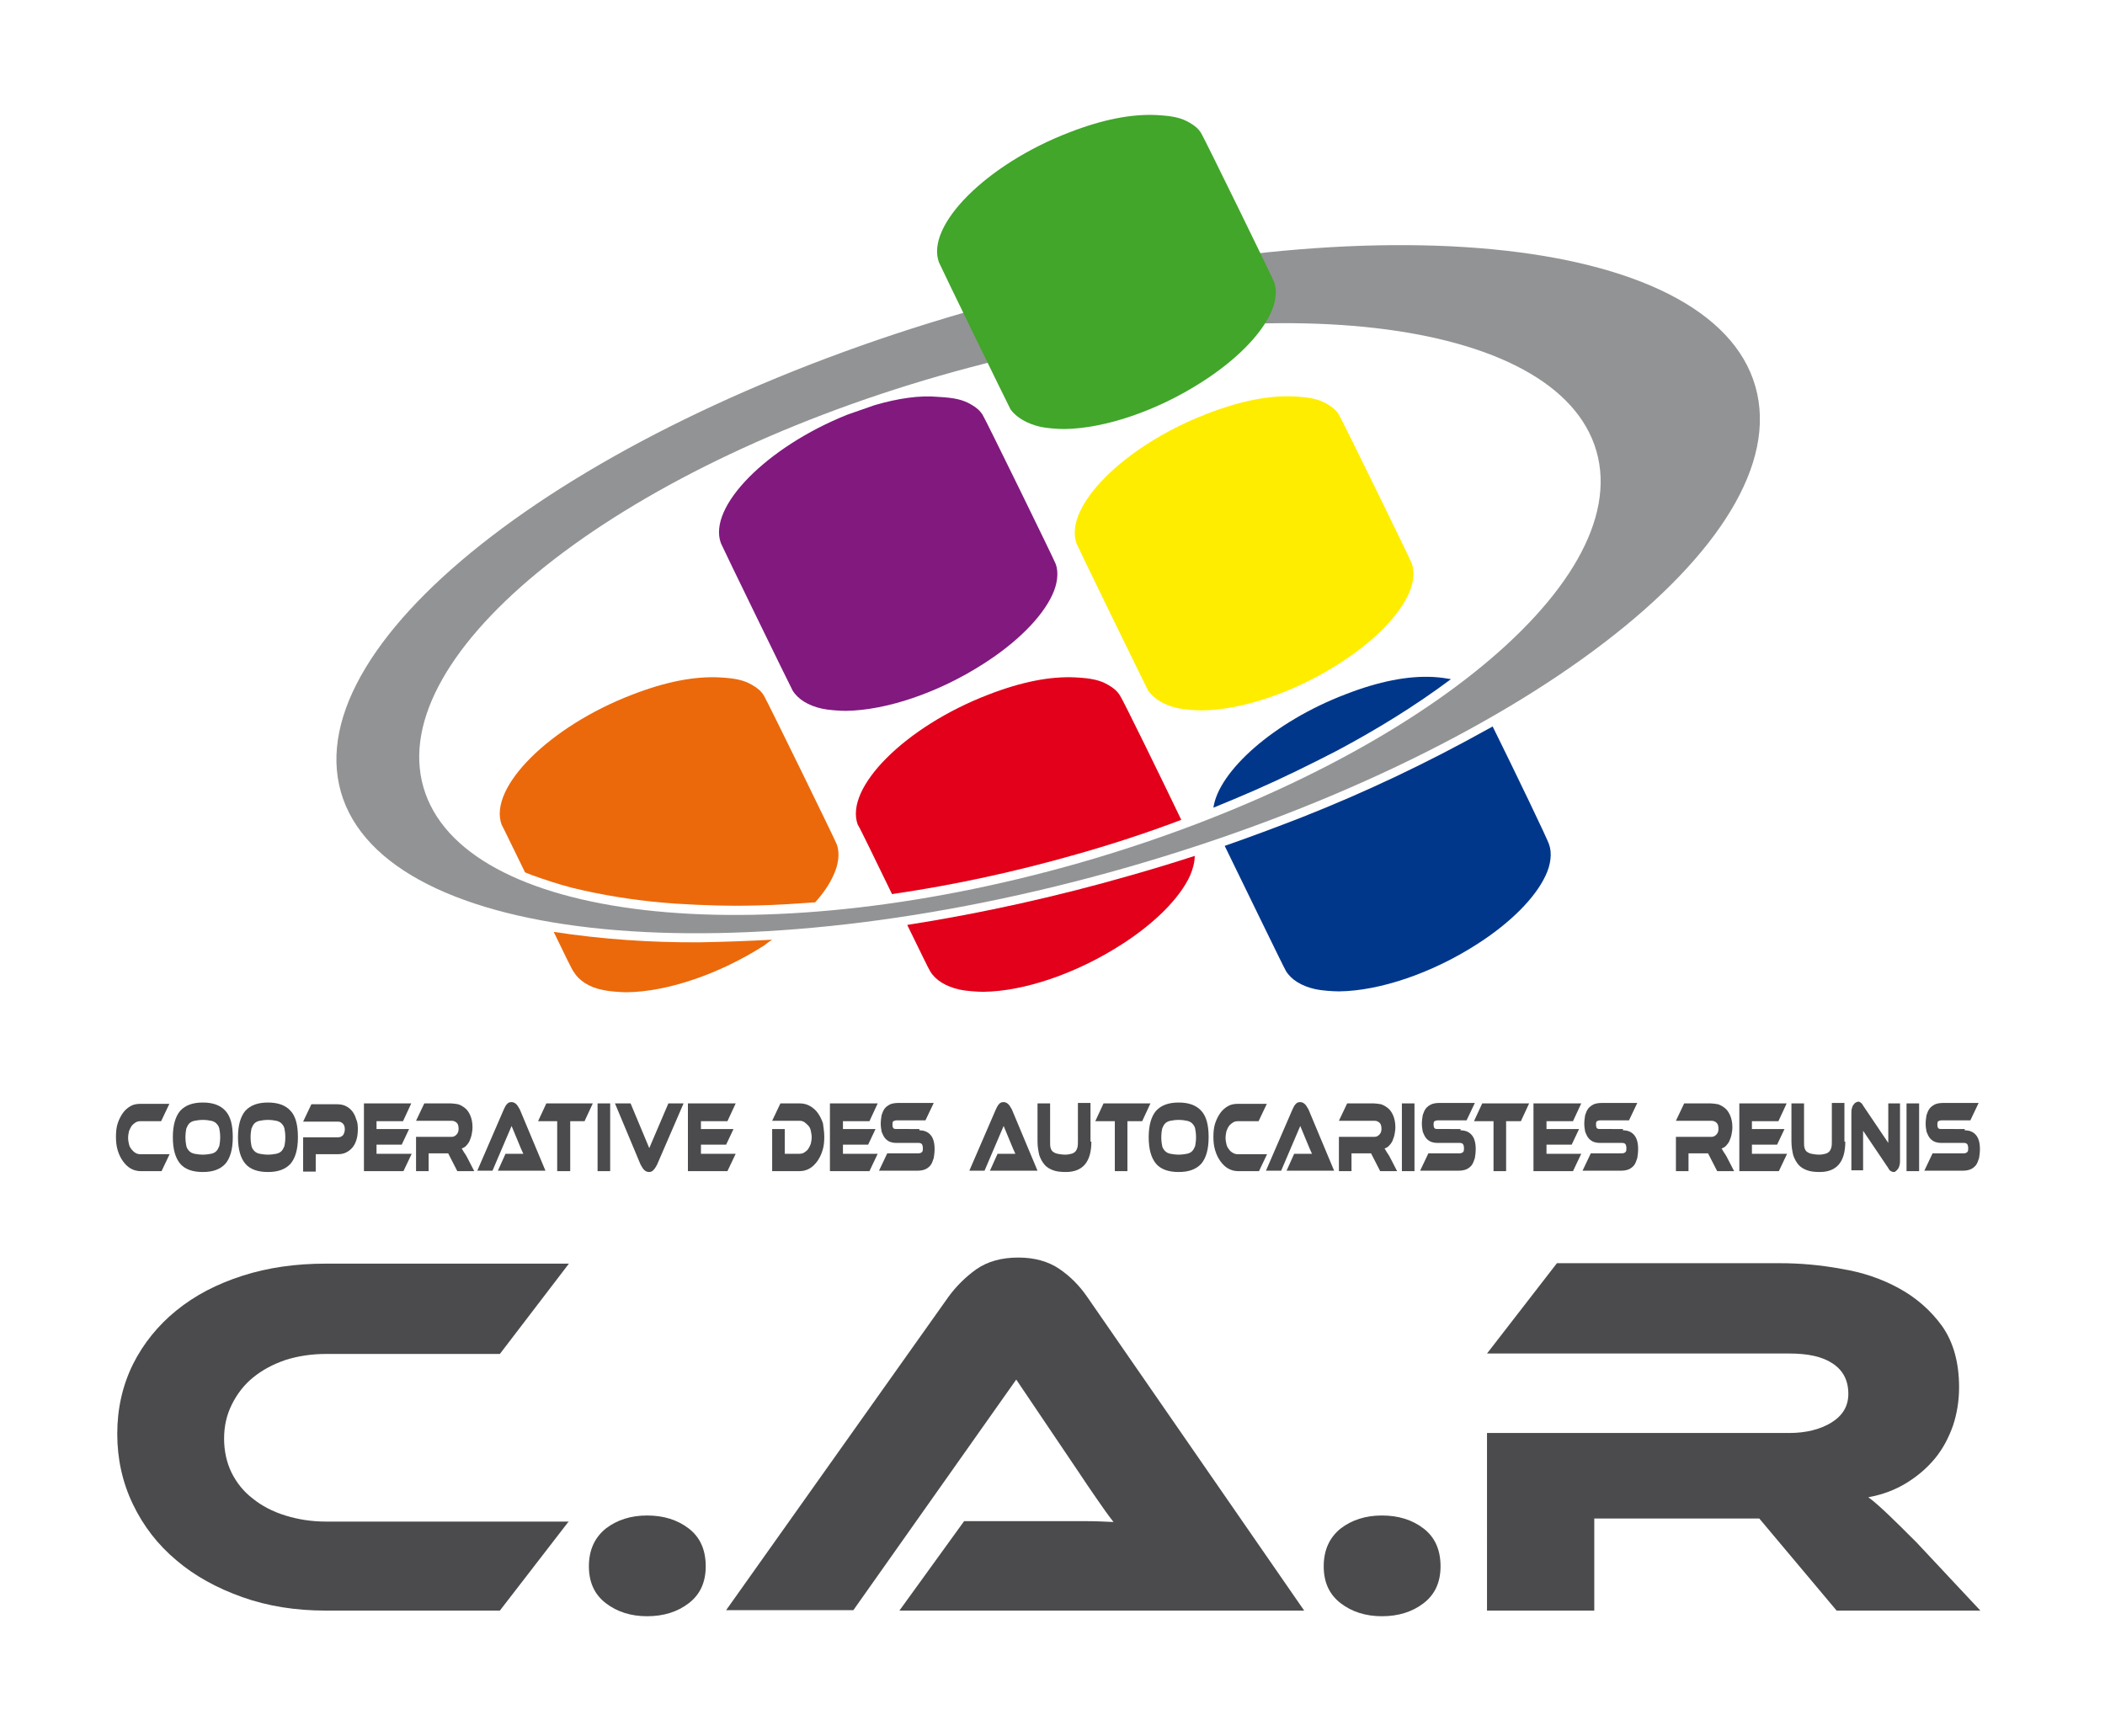 <?xml version="1.0" encoding="utf-8"?>
<!-- Generator: Adobe Illustrator 22.1.0, SVG Export Plug-In . SVG Version: 6.00 Build 0)  -->
<svg version="1.1" id="Calque_1" xmlns="http://www.w3.org/2000/svg" xmlns:xlink="http://www.w3.org/1999/xlink" x="0px" y="0px"
	 viewBox="0 0 484.7 399.7" style="enable-background:new 0 0 484.7 399.7;" xml:space="preserve">
<style type="text/css">
	.st0{fill-rule:evenodd;clip-rule:evenodd;fill:#929395;}
	.st1{fill-rule:evenodd;clip-rule:evenodd;fill:#E2001A;}
	.st2{fill-rule:evenodd;clip-rule:evenodd;fill:#81197F;}
	.st3{fill-rule:evenodd;clip-rule:evenodd;fill:#00378B;}
	.st4{fill-rule:evenodd;clip-rule:evenodd;fill:#FFED00;}
	.st5{fill-rule:evenodd;clip-rule:evenodd;fill:#EB690B;}
	.st6{fill-rule:evenodd;clip-rule:evenodd;fill:#41A62A;}
	.st7{fill-rule:evenodd;clip-rule:evenodd;fill:#4B4B4D;}
</style>
<path class="st0" d="M216.5,86.5c74.6-21.4,142.2-13.6,151.1,17.4c8.9,31-44.4,73.4-119,94.8C174,220,106.4,212.2,97.5,181.3
	C88.6,150.3,141.9,107.9,216.5,86.5z M223,71.7C133.1,97.5,68.4,147,78.5,182.4c10.1,35.3,91.3,43.1,181.2,17.3
	c89.9-25.8,154.6-75.3,144.5-110.7C394.1,53.6,313,45.9,223,71.7z"/>
<path class="st1" d="M275.1,197.1c-4.9,1.6-9.9,3.1-14.8,4.5c-16.7,4.8-34.1,8.7-51.4,11.4c2.8,5.7,5,10.3,5.3,10.7
	c1.2,2,3.6,3.5,6.8,4.2c1.3,0.3,4,0.5,5.4,0.5c9.4-0.1,21.4-4.2,31.7-10.8c7.7-4.9,13.5-10.7,15.9-15.9
	C274.7,200.1,275.1,198.5,275.1,197.1z"/>
<path class="st1" d="M205.4,205.9c14.4-2.1,28.6-5.2,42.6-9.2c8.1-2.3,16.1-4.9,24-7.9c-4.6-9.6-13.6-28-14.1-28.6
	c-0.6-1-1.4-1.7-2.6-2.4c-2-1.2-4-1.6-7.6-1.8c-5.8-0.3-12.5,1-20.2,4c-19,7.3-33.1,21.4-30,29.9
	C197.8,190.2,201.5,197.9,205.4,205.9z"/>
<path class="st2" d="M201.4,93.3c-2.1,0.7-4.2,1.5-6.3,2.2c-18.5,7.4-32.2,21.2-29.1,29.6c0.3,0.8,15.9,32.8,16.5,33.9
	c1.2,2,3.6,3.5,6.8,4.2c1.3,0.3,4,0.5,5.4,0.5c9.4-0.1,21.4-4.2,31.7-10.8c7.7-4.9,13.5-10.7,15.9-15.9c1.2-2.5,1.5-5.2,0.8-7.1
	c-0.3-0.9-16.2-33.4-16.8-34.3c-0.6-1-1.4-1.7-2.6-2.4c-2-1.2-4-1.6-7.6-1.8C211.8,91,206.9,91.7,201.4,93.3z"/>
<path class="st3" d="M343.7,167.3c-0.4,0.2-0.7,0.4-1.1,0.6c-13.8,7.7-28.1,14.5-42.8,20.3c-5.9,2.3-11.8,4.5-17.8,6.6
	c4.5,9.2,13.6,28,14.1,28.8c1.2,2,3.6,3.5,6.8,4.2c1.3,0.3,4,0.5,5.4,0.5c9.4-0.1,21.4-4.2,31.7-10.8c7.7-4.9,13.5-10.7,15.9-15.9
	c1.2-2.5,1.5-5.2,0.8-7.1C356.6,193.8,348.6,177.2,343.7,167.3z"/>
<path class="st3" d="M279.4,186c3.2-1.3,6.3-2.6,9.5-4c6.4-2.8,12.7-5.9,18.9-9.1c9.2-4.9,18-10.3,26.3-16.5
	c-1.1-0.2-2.4-0.4-4.1-0.5c-5.8-0.3-12.5,1-20.2,4C293.3,166.2,280.6,177.6,279.4,186z"/>
<path class="st4" d="M271.3,163.1c1.3,0.3,4,0.5,5.4,0.5c9.4-0.1,21.4-4.2,31.7-10.8c7.7-4.9,13.5-10.7,15.9-15.9
	c1.2-2.5,1.5-5.2,0.8-7.1c-0.3-0.9-16.2-33.4-16.8-34.3c-0.6-1-1.4-1.7-2.6-2.4c-2-1.2-4-1.6-7.6-1.8c-5.8-0.3-12.5,1-20.2,4
	c-19,7.3-33.1,21.4-30,29.9c0.3,0.8,15.9,32.8,16.5,33.9C265.7,160.9,268.2,162.5,271.3,163.1z"/>
<path class="st5" d="M177.8,216.4c-5.5,0.3-11,0.5-16.5,0.6c-11.1,0.1-22.8-0.7-33.8-2.4c2.4,5,4.3,8.9,4.6,9.2
	c1.2,2,3.6,3.6,6.8,4.2c1.3,0.3,4,0.5,5.4,0.5c9.4-0.1,21.4-4.2,31.7-10.8C176.6,217.2,177.2,216.8,177.8,216.4z"/>
<path class="st5" d="M120.9,200.9c1.2,0.5,2.3,0.9,3.5,1.3c3.2,1.1,6.4,2.1,9.7,2.8c7.1,1.6,14.3,2.6,21.5,3.1
	c6.4,0.4,12.8,0.6,19.2,0.4c4.3-0.1,8.6-0.4,12.9-0.7c1.9-2.1,3.3-4.2,4.2-6.2c1.2-2.5,1.5-5.2,0.8-7.1
	c-0.3-0.9-16.2-33.4-16.8-34.3c-0.6-1-1.4-1.7-2.6-2.4c-2-1.2-4-1.6-7.6-1.8c-5.8-0.3-12.5,1-20.2,4c-19,7.3-33.1,21.4-30,29.9
	C115.7,190.2,118,195,120.9,200.9z"/>
<path class="st6" d="M239.6,98.3c1.3,0.3,4,0.5,5.4,0.5c9.4-0.1,21.4-4.2,31.7-10.8c7.7-4.9,13.5-10.7,15.9-15.9
	c1.2-2.5,1.5-5.2,0.8-7.1c-0.3-0.9-16.2-33.4-16.8-34.3c-0.6-1-1.4-1.7-2.6-2.4c-2-1.2-4-1.6-7.6-1.8c-5.8-0.3-12.5,1-20.2,4
	c-19,7.3-33.1,21.4-30,29.9c0.3,0.8,15.9,32.8,16.5,33.9C234,96.1,236.5,97.6,239.6,98.3z"/>
<path class="st7" d="M39.1,265.7l-1.9,4h-4.8c-0.8,0-1.6-0.2-2.3-0.6c-0.7-0.4-1.3-1-1.8-1.7c-0.5-0.7-0.9-1.5-1.2-2.5
	c-0.3-1-0.4-2-0.4-3.1s0.1-2.2,0.4-3.1c0.3-0.9,0.7-1.7,1.2-2.4c0.5-0.7,1.1-1.2,1.8-1.6c0.7-0.4,1.5-0.5,2.3-0.5h6.6l-1.9,4h-4.8
	c-0.4,0-0.8,0.1-1.1,0.3c-0.3,0.2-0.6,0.4-0.9,0.8c-0.2,0.3-0.4,0.7-0.6,1.2c-0.1,0.5-0.2,1-0.2,1.5c0,0.6,0.1,1.1,0.2,1.5
	c0.1,0.5,0.3,0.8,0.6,1.2c0.3,0.3,0.5,0.6,0.9,0.8c0.3,0.2,0.7,0.3,1.1,0.3H39.1z"/>
<path class="st7" d="M46.7,265.9c0.7,0,1.4-0.1,1.9-0.2c0.5-0.1,0.9-0.3,1.2-0.6c0.3-0.3,0.5-0.7,0.7-1.2c0.1-0.5,0.2-1.2,0.2-2
	c0-0.8-0.1-1.5-0.2-2c-0.1-0.5-0.4-0.9-0.7-1.2c-0.3-0.3-0.7-0.5-1.2-0.6c-0.5-0.1-1.1-0.2-1.9-0.2c-0.7,0-1.4,0.1-1.9,0.2
	c-0.5,0.1-0.9,0.3-1.2,0.6c-0.3,0.3-0.5,0.7-0.7,1.2c-0.1,0.5-0.2,1.2-0.2,2c0,0.8,0.1,1.5,0.2,2c0.1,0.5,0.4,0.9,0.7,1.2
	c0.3,0.3,0.7,0.5,1.2,0.6C45.3,265.8,46,265.9,46.7,265.9z M46.7,253.9c2.3,0,4,0.6,5.2,1.9c1.2,1.3,1.7,3.3,1.7,6.1
	c0,2.8-0.6,4.8-1.7,6.1c-1.2,1.3-2.9,1.9-5.2,1.9c-2.3,0-4.1-0.6-5.2-1.9c-1.1-1.3-1.7-3.3-1.7-6.1c0-2.8,0.6-4.8,1.7-6.1
	C42.7,254.5,44.4,253.9,46.7,253.9z"/>
<path class="st7" d="M61.7,265.9c0.7,0,1.4-0.1,1.9-0.2c0.5-0.1,0.9-0.3,1.2-0.6c0.3-0.3,0.5-0.7,0.7-1.2c0.1-0.5,0.2-1.2,0.2-2
	c0-0.8-0.1-1.5-0.2-2c-0.1-0.5-0.4-0.9-0.7-1.2c-0.3-0.3-0.7-0.5-1.2-0.6c-0.5-0.1-1.1-0.2-1.9-0.2c-0.7,0-1.4,0.1-1.9,0.2
	c-0.5,0.1-0.9,0.3-1.2,0.6c-0.3,0.3-0.5,0.7-0.7,1.2c-0.1,0.5-0.2,1.2-0.2,2c0,0.8,0.1,1.5,0.2,2c0.1,0.5,0.4,0.9,0.7,1.2
	c0.3,0.3,0.7,0.5,1.2,0.6C60.3,265.8,61,265.9,61.7,265.9z M61.7,253.9c2.3,0,4,0.6,5.2,1.9c1.2,1.3,1.7,3.3,1.7,6.1
	c0,2.8-0.6,4.8-1.7,6.1c-1.2,1.3-2.9,1.9-5.2,1.9c-2.3,0-4.1-0.6-5.2-1.9c-1.1-1.3-1.7-3.3-1.7-6.1c0-2.8,0.6-4.8,1.7-6.1
	C57.7,254.5,59.4,253.9,61.7,253.9z"/>
<path class="st7" d="M82.4,260c0,0.9-0.1,1.7-0.3,2.4c-0.2,0.7-0.5,1.3-0.9,1.8c-0.4,0.5-0.9,0.9-1.5,1.2c-0.6,0.3-1.2,0.4-2,0.4h-5
	v4h-2.9v-7.9h8.1c0.5,0,0.8-0.2,1.1-0.5c0.2-0.3,0.4-0.8,0.4-1.3s-0.1-1-0.4-1.3c-0.3-0.3-0.6-0.5-1.1-0.5h-8.1l1.9-4h5.9
	c0.7,0,1.4,0.1,2,0.4c0.6,0.3,1.1,0.7,1.5,1.2c0.4,0.5,0.7,1.1,0.9,1.8C82.3,258.3,82.4,259.1,82.4,260z"/>
<polygon class="st7" points="94.8,265.7 92.9,269.7 83.8,269.7 83.8,254.1 94.7,254.1 92.8,258.2 86.7,258.2 86.7,260 94.2,260 
	92.5,263.6 86.7,263.6 86.7,265.7 "/>
<path class="st7" d="M109.2,269.7h-3.9l-2.1-4.1h-4.5v4.1h-2.9v-7.9h8.2c0.5,0,0.8-0.2,1.1-0.5c0.3-0.3,0.5-0.7,0.5-1.3
	c0-0.6-0.1-1.1-0.4-1.4c-0.3-0.3-0.7-0.5-1.2-0.5h-8.2l1.9-4h6.1c0.5,0,1.1,0.1,1.7,0.2c0.6,0.2,1.1,0.5,1.6,0.9
	c0.5,0.4,0.9,1,1.2,1.7c0.3,0.7,0.5,1.6,0.5,2.7c0,0.6-0.1,1.2-0.2,1.7c-0.1,0.5-0.3,1-0.5,1.5c-0.2,0.4-0.5,0.8-0.8,1.1
	c-0.3,0.3-0.7,0.5-1,0.6c0.2,0.2,0.3,0.5,0.5,0.8c0.2,0.3,0.5,0.7,0.8,1.3L109.2,269.7z"/>
<path class="st7" d="M114.6,269.7l1.8-4h2.4c0.3,0,0.6,0,0.9,0c0.3,0,0.6,0,0.8,0c-0.1-0.3-0.3-0.6-0.5-1.1
	c-0.2-0.4-0.3-0.8-0.5-1.2l-1.7-4.1l-4.4,10.3h-3.5l6.1-14.1c0.2-0.4,0.4-0.9,0.7-1.2c0.3-0.4,0.7-0.5,1.1-0.5
	c0.4,0,0.8,0.2,1.1,0.5c0.3,0.3,0.5,0.7,0.8,1.2l5.9,14.1H114.6z"/>
<polygon class="st7" points="136.5,254.1 134.6,258.2 131.3,258.2 131.3,269.7 128.3,269.7 128.3,258.2 123.9,258.2 125.8,254.1 "/>
<rect x="137.6" y="254.1" class="st7" width="2.9" height="15.6"/>
<path class="st7" d="M145.2,254.1l4.3,10.3l4.4-10.3h3.5l-6.1,14.1c-0.2,0.4-0.5,0.9-0.8,1.2c-0.3,0.4-0.7,0.5-1.1,0.5
	c-0.4,0-0.8-0.2-1.1-0.5c-0.3-0.3-0.5-0.7-0.8-1.2l-5.9-14.1H145.2z"/>
<polygon class="st7" points="169.4,265.7 167.5,269.7 158.4,269.7 158.4,254.1 169.4,254.1 167.5,258.2 161.4,258.2 161.4,260 
	168.9,260 167.2,263.6 161.4,263.6 161.4,265.7 "/>
<path class="st7" d="M189.8,261.8c0,1.1-0.1,2.2-0.4,3.1c-0.3,1-0.7,1.8-1.2,2.5c-0.5,0.7-1.1,1.3-1.8,1.7c-0.7,0.4-1.5,0.6-2.3,0.6
	h-6.3V260h2.9v5.7h3.4c0.4,0,0.8-0.1,1.1-0.3c0.3-0.2,0.6-0.4,0.9-0.8c0.2-0.3,0.4-0.7,0.6-1.2c0.1-0.5,0.2-1,0.2-1.5
	c0-0.5-0.1-1-0.2-1.5c-0.1-0.5-0.3-0.9-0.6-1.2c-0.3-0.3-0.6-0.6-0.9-0.8c-0.3-0.2-0.7-0.3-1.1-0.3h-6.3l1.9-4h4.5
	c0.8,0,1.6,0.2,2.3,0.6c0.7,0.4,1.3,0.9,1.8,1.6c0.5,0.7,0.9,1.5,1.2,2.4C189.6,259.6,189.8,260.6,189.8,261.8z"/>
<polygon class="st7" points="202.1,265.7 200.2,269.7 191.1,269.7 191.1,254.1 202.1,254.1 200.2,258.2 194.1,258.2 194.1,260 
	201.6,260 199.9,263.6 194.1,263.6 194.1,265.7 "/>
<path class="st7" d="M211.7,260.3c1.2,0,2,0.4,2.6,1.1c0.6,0.7,0.9,1.8,0.9,3.2c0,0.8-0.1,1.5-0.2,2.1c-0.2,0.6-0.4,1.2-0.7,1.6
	c-0.3,0.4-0.8,0.8-1.3,1c-0.5,0.2-1.1,0.3-1.8,0.3h-8.8l1.9-4h7.2c0.3,0,0.6-0.1,0.8-0.3c0.2-0.2,0.2-0.5,0.2-0.9s-0.1-0.7-0.2-0.9
	c-0.2-0.2-0.4-0.3-0.8-0.3h-5.1c-0.6,0-1.1-0.1-1.6-0.3c-0.4-0.2-0.8-0.5-1.1-0.9c-0.3-0.4-0.5-0.9-0.7-1.4
	c-0.1-0.6-0.2-1.2-0.2-1.8c0-0.7,0.1-1.4,0.2-2c0.2-0.6,0.4-1.1,0.7-1.5c0.3-0.4,0.7-0.7,1.3-1c0.5-0.2,1.1-0.3,1.8-0.3h8.2l-1.9,4
	h-6.6c-0.3,0-0.6,0.1-0.8,0.2c-0.2,0.2-0.2,0.4-0.2,0.8c0,0.4,0.1,0.7,0.2,0.8c0.2,0.2,0.4,0.2,0.8,0.2H211.7z"/>
<path class="st7" d="M227.9,269.7l1.8-4h2.4c0.3,0,0.6,0,0.9,0c0.3,0,0.6,0,0.8,0c-0.1-0.3-0.3-0.6-0.5-1.1
	c-0.2-0.4-0.3-0.8-0.5-1.2l-1.7-4.1l-4.4,10.3h-3.5l6.1-14.1c0.2-0.4,0.4-0.9,0.7-1.2c0.3-0.4,0.7-0.5,1.1-0.5
	c0.4,0,0.8,0.2,1.1,0.5c0.3,0.3,0.5,0.7,0.8,1.2l5.9,14.1H227.9z"/>
<path class="st7" d="M251.3,262.9c0,4.7-2,7-5.9,7c-1.1,0-2.1-0.1-2.9-0.4c-0.8-0.3-1.5-0.7-2-1.3c-0.5-0.6-0.9-1.3-1.2-2.2
	c-0.2-0.9-0.4-1.9-0.4-3.1v-8.8h2.9v8.8c0,0.6,0,1.1,0.1,1.4c0.1,0.4,0.3,0.7,0.5,0.9c0.3,0.2,0.6,0.4,1.1,0.5
	c0.5,0.1,1.1,0.2,1.8,0.2c0.6,0,1-0.1,1.4-0.2c0.4-0.1,0.7-0.3,0.9-0.5c0.2-0.2,0.4-0.6,0.5-1c0.1-0.4,0.1-0.9,0.1-1.4v-8.8h2.9
	V262.9z"/>
<polygon class="st7" points="264.9,254.1 263,258.2 259.6,258.2 259.6,269.7 256.7,269.7 256.7,258.2 252.2,258.2 254.1,254.1 "/>
<path class="st7" d="M271.4,265.9c0.7,0,1.4-0.1,1.9-0.2c0.5-0.1,0.9-0.3,1.2-0.6c0.3-0.3,0.5-0.7,0.7-1.2c0.1-0.5,0.2-1.2,0.2-2
	c0-0.8-0.1-1.5-0.2-2c-0.1-0.5-0.4-0.9-0.7-1.2c-0.3-0.3-0.7-0.5-1.2-0.6c-0.5-0.1-1.1-0.2-1.9-0.2c-0.7,0-1.4,0.1-1.9,0.2
	c-0.5,0.1-0.9,0.3-1.2,0.6c-0.3,0.3-0.5,0.7-0.7,1.2c-0.1,0.5-0.2,1.2-0.2,2c0,0.8,0.1,1.5,0.2,2c0.1,0.5,0.4,0.9,0.7,1.2
	c0.3,0.3,0.7,0.5,1.2,0.6C270,265.8,270.7,265.9,271.4,265.9z M271.4,253.9c2.3,0,4,0.6,5.2,1.9c1.2,1.3,1.7,3.3,1.7,6.1
	c0,2.8-0.6,4.8-1.7,6.1c-1.2,1.3-2.9,1.9-5.2,1.9c-2.3,0-4.1-0.6-5.2-1.9c-1.1-1.3-1.7-3.3-1.7-6.1c0-2.8,0.6-4.8,1.7-6.1
	C267.4,254.5,269.1,253.9,271.4,253.9z"/>
<path class="st7" d="M291.8,265.7l-1.9,4h-4.8c-0.8,0-1.6-0.2-2.3-0.6c-0.7-0.4-1.3-1-1.8-1.7c-0.5-0.7-0.9-1.5-1.2-2.5
	c-0.3-1-0.4-2-0.4-3.1s0.1-2.2,0.4-3.1c0.3-0.9,0.7-1.7,1.2-2.4c0.5-0.7,1.1-1.2,1.8-1.6c0.7-0.4,1.5-0.5,2.3-0.5h6.6l-1.9,4h-4.8
	c-0.4,0-0.8,0.1-1.1,0.3c-0.3,0.2-0.6,0.4-0.9,0.8s-0.4,0.7-0.6,1.2c-0.1,0.5-0.2,1-0.2,1.5c0,0.6,0.1,1.1,0.2,1.5
	c0.1,0.5,0.3,0.8,0.6,1.2c0.2,0.3,0.5,0.6,0.9,0.8c0.3,0.2,0.7,0.3,1.1,0.3H291.8z"/>
<path class="st7" d="M296.2,269.7l1.8-4h2.4c0.3,0,0.6,0,0.9,0s0.6,0,0.8,0c-0.1-0.3-0.3-0.6-0.5-1.1c-0.2-0.4-0.3-0.8-0.5-1.2
	l-1.7-4.1l-4.4,10.3h-3.5l6.1-14.1c0.2-0.4,0.4-0.9,0.7-1.2c0.3-0.4,0.7-0.5,1.1-0.5c0.4,0,0.8,0.2,1.1,0.5c0.3,0.3,0.5,0.7,0.8,1.2
	l5.9,14.1H296.2z"/>
<path class="st7" d="M321.7,269.7h-3.9l-2.1-4.1h-4.5v4.1h-2.9v-7.9h8.2c0.5,0,0.8-0.2,1.1-0.5c0.3-0.3,0.5-0.7,0.5-1.3
	c0-0.6-0.1-1.1-0.4-1.4c-0.3-0.3-0.7-0.5-1.2-0.5h-8.2l1.9-4h6.1c0.5,0,1.1,0.1,1.7,0.2c0.6,0.2,1.1,0.5,1.6,0.9
	c0.5,0.4,0.9,1,1.2,1.7c0.3,0.7,0.5,1.6,0.5,2.7c0,0.6-0.1,1.2-0.2,1.7c-0.1,0.5-0.3,1-0.5,1.5c-0.2,0.4-0.5,0.8-0.8,1.1
	c-0.3,0.3-0.7,0.5-1,0.6c0.2,0.2,0.3,0.5,0.5,0.8c0.2,0.3,0.5,0.7,0.8,1.3L321.7,269.7z"/>
<rect x="322.8" y="254.1" class="st7" width="2.9" height="15.6"/>
<path class="st7" d="M336.3,260.3c1.2,0,2,0.4,2.6,1.1c0.6,0.7,0.9,1.8,0.9,3.2c0,0.8-0.1,1.5-0.2,2.1c-0.2,0.6-0.4,1.2-0.7,1.6
	c-0.3,0.4-0.8,0.8-1.3,1c-0.5,0.2-1.1,0.3-1.8,0.3h-8.8l1.9-4h7.2c0.3,0,0.6-0.1,0.8-0.3c0.2-0.2,0.2-0.5,0.2-0.9s-0.1-0.7-0.2-0.9
	c-0.2-0.2-0.4-0.3-0.8-0.3h-5.1c-0.6,0-1.1-0.1-1.6-0.3c-0.4-0.2-0.8-0.5-1.1-0.9c-0.3-0.4-0.5-0.9-0.7-1.4
	c-0.1-0.6-0.2-1.2-0.2-1.8c0-0.7,0.1-1.4,0.2-2c0.2-0.6,0.4-1.1,0.7-1.5c0.3-0.4,0.7-0.7,1.3-1c0.5-0.2,1.1-0.3,1.8-0.3h8.2l-1.9,4
	h-6.6c-0.3,0-0.6,0.1-0.8,0.2c-0.2,0.2-0.2,0.4-0.2,0.8c0,0.4,0.1,0.7,0.2,0.8c0.2,0.2,0.4,0.2,0.8,0.2H336.3z"/>
<polygon class="st7" points="352.1,254.1 350.2,258.2 346.8,258.2 346.8,269.7 343.9,269.7 343.9,258.2 339.4,258.2 341.3,254.1 "/>
<polygon class="st7" points="364.1,265.7 362.2,269.7 353.1,269.7 353.1,254.1 364.1,254.1 362.2,258.2 356.1,258.2 356.1,260 
	363.6,260 361.9,263.6 356.1,263.6 356.1,265.7 "/>
<path class="st7" d="M373.7,260.3c1.2,0,2,0.4,2.6,1.1c0.6,0.7,0.9,1.8,0.9,3.2c0,0.8-0.1,1.5-0.2,2.1c-0.2,0.6-0.4,1.2-0.7,1.6
	c-0.3,0.4-0.8,0.8-1.3,1c-0.5,0.2-1.1,0.3-1.8,0.3h-8.8l1.9-4h7.2c0.3,0,0.6-0.1,0.8-0.3c0.2-0.2,0.2-0.5,0.2-0.9s-0.1-0.7-0.2-0.9
	c-0.2-0.2-0.4-0.3-0.8-0.3h-5.1c-0.6,0-1.1-0.1-1.6-0.3c-0.4-0.2-0.8-0.5-1.1-0.9c-0.3-0.4-0.5-0.9-0.7-1.4
	c-0.1-0.6-0.2-1.2-0.2-1.8c0-0.7,0.1-1.4,0.2-2c0.2-0.6,0.4-1.1,0.7-1.5c0.3-0.4,0.7-0.7,1.3-1c0.5-0.2,1.1-0.3,1.8-0.3h8.2l-1.9,4
	h-6.6c-0.3,0-0.6,0.1-0.8,0.2c-0.2,0.2-0.2,0.4-0.2,0.8c0,0.4,0.1,0.7,0.2,0.8c0.2,0.2,0.4,0.2,0.8,0.2H373.7z"/>
<path class="st7" d="M399.3,269.7h-3.9l-2.1-4.1h-4.5v4.1h-2.9v-7.9h8.2c0.5,0,0.8-0.2,1.1-0.5c0.3-0.3,0.5-0.7,0.5-1.3
	c0-0.6-0.1-1.1-0.4-1.4c-0.3-0.3-0.7-0.5-1.2-0.5h-8.2l1.9-4h6.1c0.5,0,1.1,0.1,1.7,0.2c0.6,0.2,1.1,0.5,1.6,0.9
	c0.5,0.4,0.9,1,1.2,1.7c0.3,0.7,0.5,1.6,0.5,2.7c0,0.6-0.1,1.2-0.2,1.7c-0.1,0.5-0.3,1-0.5,1.5c-0.2,0.4-0.5,0.8-0.8,1.1
	c-0.3,0.3-0.7,0.5-1,0.6c0.2,0.2,0.3,0.5,0.5,0.8c0.2,0.3,0.5,0.7,0.8,1.3L399.3,269.7z"/>
<polygon class="st7" points="411.5,265.7 409.6,269.7 400.5,269.7 400.5,254.1 411.4,254.1 409.5,258.2 403.4,258.2 403.4,260 
	410.9,260 409.2,263.6 403.4,263.6 403.4,265.7 "/>
<path class="st7" d="M424.9,262.9c0,4.7-2,7-5.9,7c-1.1,0-2.1-0.1-2.9-0.4c-0.8-0.3-1.5-0.7-2-1.3c-0.5-0.6-0.9-1.3-1.2-2.2
	c-0.2-0.9-0.4-1.9-0.4-3.1v-8.8h2.9v8.8c0,0.6,0,1.1,0.1,1.4c0.1,0.4,0.3,0.7,0.5,0.9c0.3,0.2,0.6,0.4,1.1,0.5
	c0.5,0.1,1.1,0.2,1.8,0.2c0.6,0,1-0.1,1.4-0.2c0.4-0.1,0.7-0.3,0.9-0.5c0.2-0.2,0.4-0.6,0.5-1c0.1-0.4,0.1-0.9,0.1-1.4v-8.8h2.9
	V262.9z"/>
<path class="st7" d="M436,269.9c-0.2,0-0.4-0.1-0.6-0.2c-0.2-0.1-0.4-0.3-0.6-0.7l-5.8-8.6v9.1h-2.7v-12.9c0-0.5,0-1,0.1-1.3
	c0.1-0.4,0.2-0.7,0.4-0.9c0.1-0.2,0.3-0.4,0.5-0.5c0.2-0.1,0.4-0.2,0.6-0.2c0.2,0,0.4,0.1,0.5,0.2c0.2,0.1,0.4,0.3,0.6,0.7l5.8,8.6
	v-9.1h2.7V267c0,0.5,0,1-0.1,1.3c-0.1,0.4-0.2,0.7-0.4,0.9c-0.1,0.2-0.3,0.4-0.5,0.5C436.4,269.9,436.2,269.9,436,269.9z"/>
<rect x="439" y="254.1" class="st7" width="2.9" height="15.6"/>
<path class="st7" d="M452.4,260.3c1.2,0,2,0.4,2.6,1.1c0.6,0.7,0.9,1.8,0.9,3.2c0,0.8-0.1,1.5-0.2,2.1c-0.2,0.6-0.4,1.2-0.7,1.6
	c-0.3,0.4-0.8,0.8-1.3,1c-0.5,0.2-1.1,0.3-1.8,0.3h-8.8l1.9-4h7.2c0.3,0,0.6-0.1,0.8-0.3c0.2-0.2,0.2-0.5,0.2-0.9s-0.1-0.7-0.2-0.9
	c-0.2-0.2-0.4-0.3-0.8-0.3H447c-0.6,0-1.1-0.1-1.6-0.3c-0.4-0.2-0.8-0.5-1.1-0.9c-0.3-0.4-0.5-0.9-0.7-1.4c-0.1-0.6-0.2-1.2-0.2-1.8
	c0-0.7,0.1-1.4,0.2-2c0.2-0.6,0.4-1.1,0.7-1.5c0.3-0.4,0.7-0.7,1.3-1c0.5-0.2,1.1-0.3,1.8-0.3h8.2l-1.9,4h-6.6
	c-0.3,0-0.6,0.1-0.8,0.2c-0.2,0.2-0.2,0.4-0.2,0.8c0,0.4,0.1,0.7,0.2,0.8c0.2,0.2,0.4,0.2,0.8,0.2H452.4z"/>
<path class="st7" d="M131,350.3l-15.9,20.6H75c-6.9,0-13.3-1-19.2-3.1c-5.9-2.1-11-4.9-15.2-8.5c-4.3-3.6-7.6-7.9-10-12.9
	c-2.4-5-3.6-10.4-3.6-16.2c0-5.8,1.2-11.1,3.6-16c2.4-4.8,5.8-9,10-12.4c4.3-3.5,9.3-6.1,15.2-8c5.9-1.9,12.3-2.8,19.2-2.8H131
	l-15.9,20.8H75c-3.3,0-6.5,0.5-9.3,1.4c-2.9,1-5.3,2.3-7.4,4c-2.1,1.7-3.7,3.8-4.9,6.2c-1.2,2.4-1.8,5-1.8,7.9
	c0,2.9,0.6,5.5,1.7,7.8c1.2,2.4,2.8,4.4,4.9,6c2.1,1.7,4.6,3,7.5,3.9c2.9,0.9,6,1.4,9.3,1.4H131z"/>
<path class="st7" d="M135.6,360.7c0-3.7,1.3-6.6,3.9-8.7c2.6-2,5.8-3,9.5-3c3.8,0,7,1,9.6,3c2.6,2,3.9,4.9,3.9,8.7
	c0,3.7-1.3,6.5-3.9,8.5c-2.6,2-5.8,3-9.6,3c-3.7,0-6.9-1-9.5-3C136.9,367.2,135.6,364.4,135.6,360.7z"/>
<path class="st7" d="M207.1,370.9l14.9-20.6h20.1c2.4,0,4.9,0,7.5,0c2.6,0,4.8,0.1,6.8,0.2c-1.1-1.4-2.4-3.2-3.9-5.4
	c-1.5-2.2-2.9-4.2-4.2-6.2l-14.3-21.2l-37.5,53.1h-29.3l51.3-72.3c1.7-2.3,3.8-4.4,6.3-6.2c2.6-1.8,5.8-2.7,9.7-2.7
	c3.7,0,6.9,0.9,9.4,2.6c2.5,1.7,4.6,3.8,6.4,6.4l50,72.3H207.1z"/>
<path class="st7" d="M304.8,360.7c0-3.7,1.3-6.6,3.9-8.7c2.6-2,5.8-3,9.5-3c3.8,0,7,1,9.6,3c2.6,2,3.9,4.9,3.9,8.7
	c0,3.7-1.3,6.5-3.9,8.5c-2.6,2-5.8,3-9.6,3c-3.7,0-6.9-1-9.5-3C306.1,367.2,304.8,364.4,304.8,360.7z"/>
<path class="st7" d="M456,370.9h-33.1l-17.8-21.2h-38v21.2h-24.7V330h69.6c3.8,0,7.1-0.8,9.7-2.4c2.6-1.6,3.9-3.8,3.9-6.6
	c0-3.1-1.2-5.4-3.6-7c-2.4-1.6-5.7-2.3-10-2.3h-69.6l16.1-20.8h51.4c4.5,0,9.2,0.4,14.1,1.3c4.9,0.8,9.3,2.3,13.3,4.5
	c4,2.2,7.3,5.1,9.9,8.7c2.6,3.7,3.9,8.4,3.9,14.1c0,3.1-0.5,6.1-1.4,8.8c-1,2.8-2.3,5.3-4.1,7.5c-1.8,2.2-4,4.1-6.6,5.7
	c-2.6,1.6-5.5,2.7-8.8,3.3c1.4,1,2.9,2.4,4.5,3.9c1.7,1.6,3.9,3.8,6.7,6.6L456,370.9z"/>
</svg>
